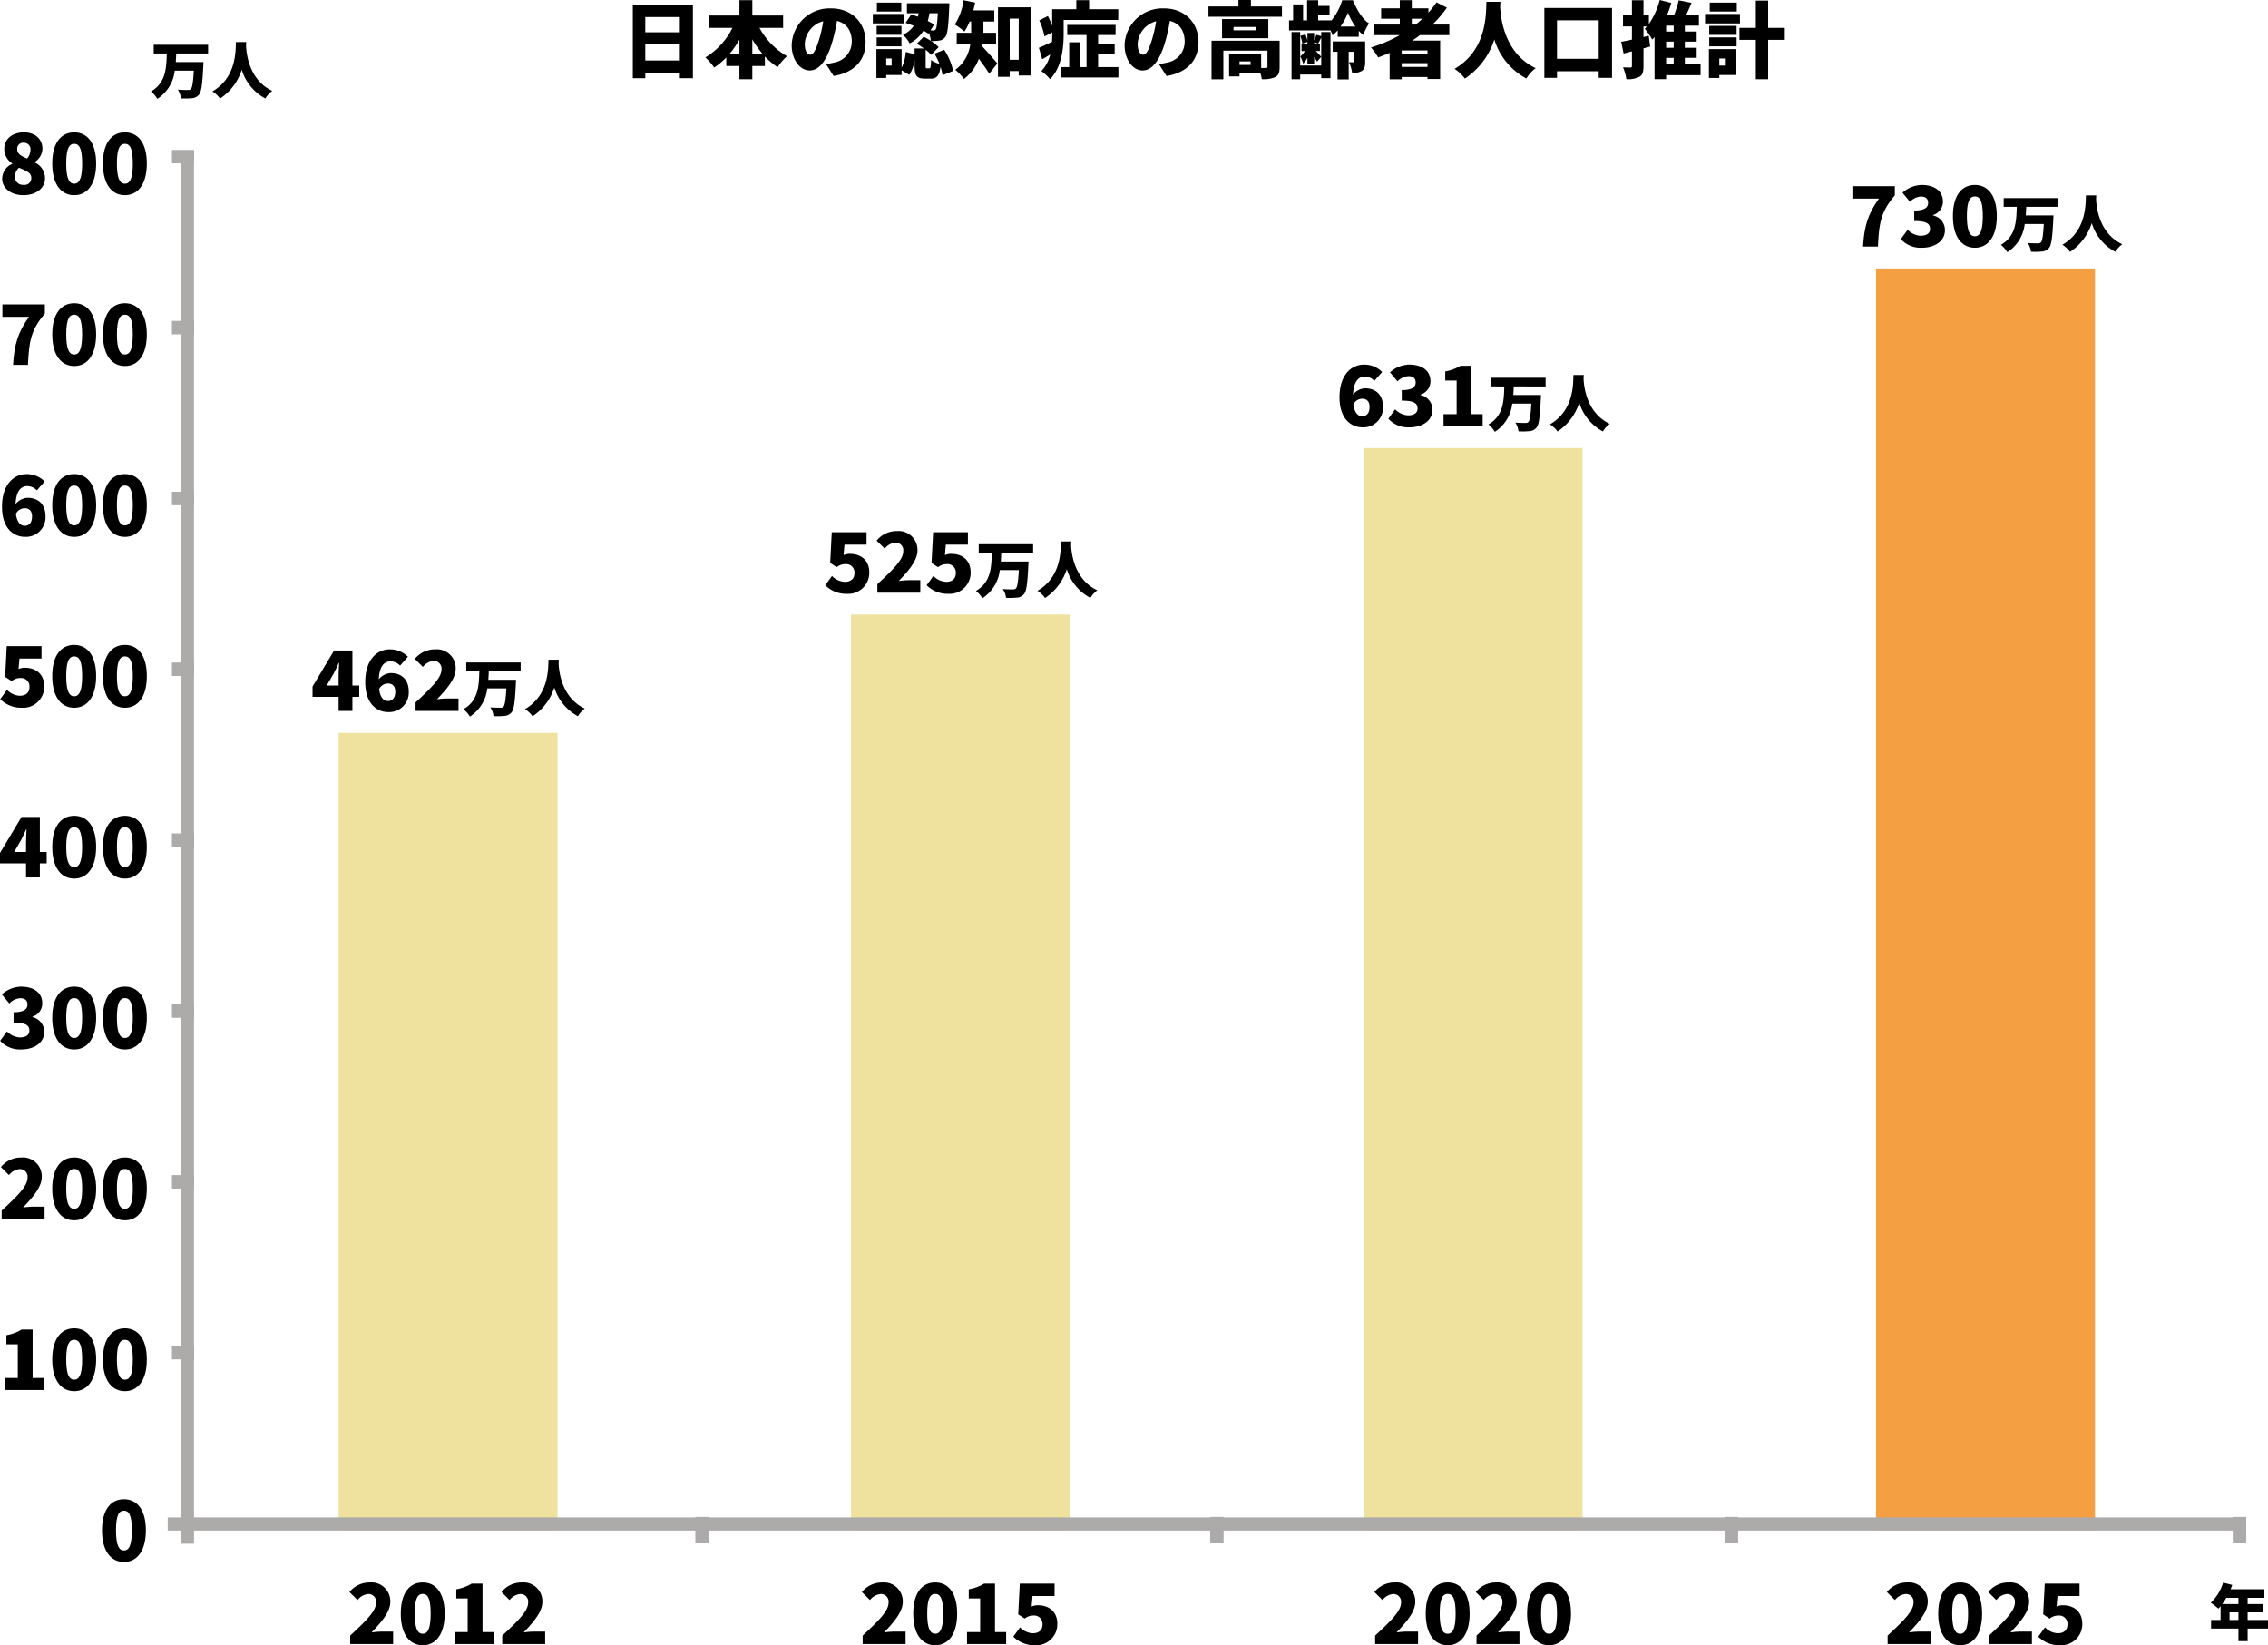 <svg xmlns="http://www.w3.org/2000/svg" width="517.791" height="375.549" viewBox="0 0 517.791 375.549">
  <g id="表" transform="translate(-221.705 -3212.041)">
    <g id="グループ_3658" data-name="グループ 3658">
      <g id="長方形_1993" data-name="長方形 1993" transform="translate(380.5 3558.324)" fill="#acaaaa" stroke="#acaaaa" stroke-width="1">
        <rect width="3" height="6" stroke="none"/>
        <rect x="0.5" y="0.5" width="2" height="5" fill="none"/>
      </g>
      <g id="長方形_1994" data-name="長方形 1994" transform="translate(498 3558.324)" fill="#acaaaa" stroke="#acaaaa" stroke-width="1">
        <rect width="3" height="6" stroke="none"/>
        <rect x="0.5" y="0.5" width="2" height="5" fill="none"/>
      </g>
      <g id="長方形_1995" data-name="長方形 1995" transform="translate(615.5 3558.324)" fill="#acaaaa" stroke="#acaaaa" stroke-width="1">
        <rect width="3" height="6" stroke="none"/>
        <rect x="0.5" y="0.5" width="2" height="5" fill="none"/>
      </g>
      <g id="長方形_1996" data-name="長方形 1996" transform="translate(731.5 3558.324)" fill="#acaaaa" stroke="#acaaaa" stroke-width="1">
        <rect width="3" height="6" stroke="none"/>
        <rect x="0.5" y="0.5" width="2" height="5" fill="none"/>
      </g>
      <path id="パス_23014" data-name="パス 23014" d="M-22.344,0h9.8V-2.85h-2.6a20.037,20.037,0,0,0-2.318.19c2.128-2.2,4.275-4.655,4.275-6.954a4.3,4.3,0,0,0-4.636-4.446,5.913,5.913,0,0,0-4.693,2.185l1.843,1.824a3.582,3.582,0,0,1,2.394-1.368,1.745,1.745,0,0,1,1.843,2c0,1.938-2.489,4.294-5.909,7.486ZM-5.776.266c2.983,0,5-2.508,5-7.22,0-4.693-2.014-7.106-5-7.106-3,0-5.016,2.394-5.016,7.106S-8.778.266-5.776.266Zm0-2.622c-1.007,0-1.824-.874-1.824-4.6s.817-4.484,1.824-4.484,1.8.76,1.8,4.484S-4.769-2.356-5.776-2.356ZM.8,0h9.8V-2.85H8a20.037,20.037,0,0,0-2.318.19c2.128-2.2,4.275-4.655,4.275-6.954A4.3,4.3,0,0,0,5.32-14.06,5.913,5.913,0,0,0,.627-11.875L2.47-10.051a3.582,3.582,0,0,1,2.394-1.368,1.745,1.745,0,0,1,1.843,2C6.707-7.486,4.218-5.13.8-1.938ZM16.986.266A4.809,4.809,0,0,0,22.1-4.579c0-2.926-2.014-4.275-4.408-4.275a3.586,3.586,0,0,0-1.463.285l.209-2.394H21.47v-2.831H13.528l-.361,7.011,1.482.969a3.16,3.16,0,0,1,1.995-.7,1.906,1.906,0,0,1,2.071,2.033c0,1.33-.855,2.014-2.223,2.014a4.3,4.3,0,0,1-2.907-1.349L12.046-1.691A6.735,6.735,0,0,0,16.986.266Z" transform="translate(675 3587.324)"/>
      <path id="パス_23013" data-name="パス 23013" d="M-22.344,0h9.8V-2.85h-2.6a20.037,20.037,0,0,0-2.318.19c2.128-2.2,4.275-4.655,4.275-6.954a4.3,4.3,0,0,0-4.636-4.446,5.913,5.913,0,0,0-4.693,2.185l1.843,1.824a3.582,3.582,0,0,1,2.394-1.368,1.745,1.745,0,0,1,1.843,2c0,1.938-2.489,4.294-5.909,7.486ZM-5.776.266c2.983,0,5-2.508,5-7.22,0-4.693-2.014-7.106-5-7.106-3,0-5.016,2.394-5.016,7.106S-8.778.266-5.776.266Zm0-2.622c-1.007,0-1.824-.874-1.824-4.6s.817-4.484,1.824-4.484,1.8.76,1.8,4.484S-4.769-2.356-5.776-2.356ZM.8,0h9.8V-2.85H8a20.037,20.037,0,0,0-2.318.19c2.128-2.2,4.275-4.655,4.275-6.954A4.3,4.3,0,0,0,5.32-14.06,5.913,5.913,0,0,0,.627-11.875L2.47-10.051a3.582,3.582,0,0,1,2.394-1.368,1.745,1.745,0,0,1,1.843,2C6.707-7.486,4.218-5.13.8-1.938ZM17.366.266c2.983,0,5-2.508,5-7.22,0-4.693-2.014-7.106-5-7.106-3,0-5.016,2.394-5.016,7.106S14.364.266,17.366.266Zm0-2.622c-1.007,0-1.824-.874-1.824-4.6s.817-4.484,1.824-4.484,1.805.76,1.805,4.484S18.373-2.356,17.366-2.356Z" transform="translate(558 3587.324)"/>
      <path id="パス_23012" data-name="パス 23012" d="M-22.344,0h9.8V-2.85h-2.6a20.037,20.037,0,0,0-2.318.19c2.128-2.2,4.275-4.655,4.275-6.954a4.3,4.3,0,0,0-4.636-4.446,5.913,5.913,0,0,0-4.693,2.185l1.843,1.824a3.582,3.582,0,0,1,2.394-1.368,1.745,1.745,0,0,1,1.843,2c0,1.938-2.489,4.294-5.909,7.486ZM-5.776.266c2.983,0,5-2.508,5-7.22,0-4.693-2.014-7.106-5-7.106-3,0-5.016,2.394-5.016,7.106S-8.778.266-5.776.266Zm0-2.622c-1.007,0-1.824-.874-1.824-4.6s.817-4.484,1.824-4.484,1.8.76,1.8,4.484S-4.769-2.356-5.776-2.356ZM1.482,0h8.93V-2.736H7.866V-13.794H5.377a9.888,9.888,0,0,1-3.5,1.292v2.09h2.6v7.676h-3Zm15.5.266A4.809,4.809,0,0,0,22.1-4.579c0-2.926-2.014-4.275-4.408-4.275a3.586,3.586,0,0,0-1.463.285l.209-2.394H21.47v-2.831H13.528l-.361,7.011,1.482.969a3.16,3.16,0,0,1,1.995-.7,1.906,1.906,0,0,1,2.071,2.033c0,1.33-.855,2.014-2.223,2.014a4.3,4.3,0,0,1-2.907-1.349L12.046-1.691A6.735,6.735,0,0,0,16.986.266Z" transform="translate(441 3587.324)"/>
      <path id="パス_23011" data-name="パス 23011" d="M-22.344,0h9.8V-2.85h-2.6a20.037,20.037,0,0,0-2.318.19c2.128-2.2,4.275-4.655,4.275-6.954a4.3,4.3,0,0,0-4.636-4.446,5.913,5.913,0,0,0-4.693,2.185l1.843,1.824a3.582,3.582,0,0,1,2.394-1.368,1.745,1.745,0,0,1,1.843,2c0,1.938-2.489,4.294-5.909,7.486ZM-5.776.266c2.983,0,5-2.508,5-7.22,0-4.693-2.014-7.106-5-7.106-3,0-5.016,2.394-5.016,7.106S-8.778.266-5.776.266Zm0-2.622c-1.007,0-1.824-.874-1.824-4.6s.817-4.484,1.824-4.484,1.8.76,1.8,4.484S-4.769-2.356-5.776-2.356ZM1.482,0h8.93V-2.736H7.866V-13.794H5.377a9.888,9.888,0,0,1-3.5,1.292v2.09h2.6v7.676h-3ZM12.369,0h9.8V-2.85h-2.6a20.037,20.037,0,0,0-2.318.19c2.128-2.2,4.275-4.655,4.275-6.954a4.3,4.3,0,0,0-4.636-4.446A5.913,5.913,0,0,0,12.2-11.875l1.843,1.824a3.582,3.582,0,0,1,2.394-1.368,1.745,1.745,0,0,1,1.843,2c0,1.938-2.489,4.294-5.909,7.486Z" transform="translate(324 3587.324)"/>
      <rect id="長方形_2005" data-name="長方形 2005" width="50" height="182" transform="translate(299 3379.324)" fill="#efe29e"/>
      <rect id="長方形_2006" data-name="長方形 2006" width="50" height="209" transform="translate(416 3352.324)" fill="#efe29e"/>
      <rect id="長方形_2007" data-name="長方形 2007" width="50" height="247" transform="translate(533 3314.324)" fill="#efe29e"/>
      <rect id="長方形_2008" data-name="長方形 2008" width="50" height="288" transform="translate(650 3273.324)" fill="#f49f42"/>
      <path id="パス_23010" data-name="パス 23010" d="M-25.942.266a4.809,4.809,0,0,0,5.111-4.845c0-2.926-2.014-4.275-4.408-4.275a3.586,3.586,0,0,0-1.463.285l.209-2.394h5.035v-2.831H-29.4l-.361,7.011,1.482.969a3.16,3.16,0,0,1,1.995-.7,1.906,1.906,0,0,1,2.071,2.033c0,1.33-.855,2.014-2.223,2.014a4.3,4.3,0,0,1-2.907-1.349l-1.539,2.128A6.735,6.735,0,0,0-25.942.266ZM-18.987,0h9.8V-2.85h-2.6a20.037,20.037,0,0,0-2.318.19c2.128-2.2,4.275-4.655,4.275-6.954a4.3,4.3,0,0,0-4.636-4.446,5.913,5.913,0,0,0-4.693,2.185l1.843,1.824a3.582,3.582,0,0,1,2.394-1.368,1.745,1.745,0,0,1,1.843,2c0,1.938-2.489,4.294-5.909,7.486ZM-2.8.266A4.809,4.809,0,0,0,2.311-4.579C2.311-7.505.3-8.854-2.1-8.854a3.586,3.586,0,0,0-1.463.285l.209-2.394H1.684v-2.831H-6.258l-.361,7.011,1.482.969a3.16,3.16,0,0,1,1.995-.7A1.906,1.906,0,0,1-1.071-4.484c0,1.33-.855,2.014-2.223,2.014A4.3,4.3,0,0,1-6.2-3.819L-7.74-1.691A6.735,6.735,0,0,0-2.8.266ZM16.573-9.072V-11.06H4.155v1.988H7.137C7.039-5.8,6.969-2.38,3.511-.392a5.973,5.973,0,0,1,1.47,1.68,8.822,8.822,0,0,0,3.976-6.44h4.354c-.14,2.6-.35,3.906-.686,4.214a.9.9,0,0,1-.672.2c-.434,0-1.358,0-2.3-.084a4.589,4.589,0,0,1,.728,2,16.892,16.892,0,0,0,2.45-.042,2.281,2.281,0,0,0,1.652-.8c.56-.658.8-2.366.994-6.58.028-.252.042-.868.042-.868H9.194c.042-.658.084-1.3.1-1.96Zm6.356-2.618c-.1,1.834.21,8.036-5.362,11.27A6.781,6.781,0,0,1,19.3,1.218a12.375,12.375,0,0,0,4.956-6.58A11.078,11.078,0,0,0,29.649,1.2,5.986,5.986,0,0,1,31.217-.532C26.023-3,25.351-8.75,25.239-10.766q.021-.525.042-.924Z" transform="translate(441 3347.324)"/>
      <path id="パス_23009" data-name="パス 23009" d="M-27.708-5.8l1.615-2.774c.4-.817.779-1.6,1.14-2.394h.076c-.038.893-.114,2.261-.114,3.154V-5.8ZM-24.992,0h3.154V-3.211h1.558V-5.8h-1.558v-8h-4.18l-4.921,8.227v2.356h5.947Zm11.21-6.27c.95,0,1.729.456,1.729,1.881,0,1.52-.76,2.128-1.672,2.128-.855,0-1.729-.608-2.014-2.717A2.294,2.294,0,0,1-13.781-6.27Zm.152,6.536A4.478,4.478,0,0,0-8.974-4.389c0-2.926-1.786-4.256-4.142-4.256a3.818,3.818,0,0,0-2.7,1.425c.133-3.078,1.292-4.1,2.736-4.1a3.106,3.106,0,0,1,2.128.969l1.786-2.014a5.736,5.736,0,0,0-4.142-1.691c-2.907,0-5.6,2.356-5.6,7.448C-18.911-1.71-16.309.266-13.629.266ZM-7.417,0h9.8V-2.85h-2.6a20.037,20.037,0,0,0-2.318.19c2.128-2.2,4.275-4.655,4.275-6.954A4.3,4.3,0,0,0-2.895-14.06a5.913,5.913,0,0,0-4.693,2.185l1.843,1.824a3.582,3.582,0,0,1,2.394-1.368,1.745,1.745,0,0,1,1.843,2C-1.508-7.486-4-5.13-7.417-1.938ZM16.573-9.072V-11.06H4.155v1.988H7.137C7.039-5.8,6.969-2.38,3.511-.392a5.973,5.973,0,0,1,1.47,1.68,8.822,8.822,0,0,0,3.976-6.44h4.354c-.14,2.6-.35,3.906-.686,4.214a.9.9,0,0,1-.672.2c-.434,0-1.358,0-2.3-.084a4.589,4.589,0,0,1,.728,2,16.892,16.892,0,0,0,2.45-.042,2.281,2.281,0,0,0,1.652-.8c.56-.658.8-2.366.994-6.58.028-.252.042-.868.042-.868H9.194c.042-.658.084-1.3.1-1.96Zm6.356-2.618c-.1,1.834.21,8.036-5.362,11.27A6.781,6.781,0,0,1,19.3,1.218a12.375,12.375,0,0,0,4.956-6.58A11.078,11.078,0,0,0,29.649,1.2,5.986,5.986,0,0,1,31.217-.532C26.023-3,25.351-8.75,25.239-10.766q.021-.525.042-.924Z" transform="translate(324 3374.324)"/>
      <path id="パス_23008" data-name="パス 23008" d="M-25.353-6.27c.95,0,1.729.456,1.729,1.881,0,1.52-.76,2.128-1.672,2.128-.855,0-1.729-.608-2.014-2.717A2.294,2.294,0,0,1-25.353-6.27ZM-25.2.266a4.478,4.478,0,0,0,4.655-4.655c0-2.926-1.786-4.256-4.142-4.256a3.818,3.818,0,0,0-2.7,1.425c.133-3.078,1.292-4.1,2.736-4.1a3.106,3.106,0,0,1,2.128.969l1.786-2.014a5.736,5.736,0,0,0-4.142-1.691c-2.907,0-5.6,2.356-5.6,7.448C-30.483-1.71-27.88.266-25.2.266Zm10.716,0c2.812,0,5.225-1.444,5.225-4.028a3.421,3.421,0,0,0-2.717-3.344V-7.2a3.214,3.214,0,0,0,2.261-3.04c0-2.432-1.919-3.819-4.845-3.819a6.762,6.762,0,0,0-4.389,1.767l1.71,2.071a3.705,3.705,0,0,1,2.527-1.2c1.045,0,1.615.513,1.615,1.444,0,1.026-.76,1.748-3.173,1.748v2.394c2.964,0,3.61.684,3.61,1.843,0,.988-.855,1.52-2.166,1.52a4.4,4.4,0,0,1-2.945-1.368L-19.33-1.71A6.067,6.067,0,0,0-14.484.266ZM-6.733,0H2.2V-2.736H-.349V-13.794H-2.838a9.888,9.888,0,0,1-3.5,1.292v2.09h2.6v7.676h-3ZM16.573-9.072V-11.06H4.155v1.988H7.137C7.039-5.8,6.969-2.38,3.511-.392a5.973,5.973,0,0,1,1.47,1.68,8.822,8.822,0,0,0,3.976-6.44h4.354c-.14,2.6-.35,3.906-.686,4.214a.9.9,0,0,1-.672.2c-.434,0-1.358,0-2.3-.084a4.589,4.589,0,0,1,.728,2,16.892,16.892,0,0,0,2.45-.042,2.281,2.281,0,0,0,1.652-.8c.56-.658.8-2.366.994-6.58.028-.252.042-.868.042-.868H9.194c.042-.658.084-1.3.1-1.96Zm6.356-2.618c-.1,1.834.21,8.036-5.362,11.27A6.781,6.781,0,0,1,19.3,1.218a12.375,12.375,0,0,0,4.956-6.58A11.078,11.078,0,0,0,29.649,1.2,5.986,5.986,0,0,1,31.217-.532C26.023-3,25.351-8.75,25.239-10.766q.021-.525.042-.924Z" transform="translate(558 3309.324)"/>
      <path id="パス_23007" data-name="パス 23007" d="M-27.956,0h3.4c.247-5.377.665-7.923,3.857-11.7v-2.09h-9.69v2.831h6.08C-26.892-7.372-27.69-4.5-27.956,0Zm13.471.266c2.812,0,5.225-1.444,5.225-4.028a3.421,3.421,0,0,0-2.717-3.344V-7.2a3.214,3.214,0,0,0,2.261-3.04c0-2.432-1.919-3.819-4.845-3.819a6.762,6.762,0,0,0-4.389,1.767l1.71,2.071a3.705,3.705,0,0,1,2.527-1.2c1.045,0,1.615.513,1.615,1.444,0,1.026-.76,1.748-3.173,1.748v2.394c2.964,0,3.61.684,3.61,1.843,0,.988-.855,1.52-2.166,1.52a4.4,4.4,0,0,1-2.945-1.368L-19.33-1.71A6.067,6.067,0,0,0-14.484.266Zm12.065,0c2.983,0,5-2.508,5-7.22,0-4.693-2.014-7.106-5-7.106-3,0-5.016,2.394-5.016,7.106S-5.422.266-2.42.266Zm0-2.622c-1.007,0-1.824-.874-1.824-4.6s.817-4.484,1.824-4.484,1.8.76,1.8,4.484S-1.413-2.356-2.42-2.356ZM16.573-9.072V-11.06H4.155v1.988H7.137C7.039-5.8,6.969-2.38,3.511-.392a5.973,5.973,0,0,1,1.47,1.68,8.822,8.822,0,0,0,3.976-6.44h4.354c-.14,2.6-.35,3.906-.686,4.214a.9.9,0,0,1-.672.2c-.434,0-1.358,0-2.3-.084a4.589,4.589,0,0,1,.728,2,16.892,16.892,0,0,0,2.45-.042,2.281,2.281,0,0,0,1.652-.8c.56-.658.8-2.366.994-6.58.028-.252.042-.868.042-.868H9.194c.042-.658.084-1.3.1-1.96Zm6.356-2.618c-.1,1.834.21,8.036-5.362,11.27A6.781,6.781,0,0,1,19.3,1.218a12.375,12.375,0,0,0,4.956-6.58A11.078,11.078,0,0,0,29.649,1.2,5.986,5.986,0,0,1,31.217-.532C26.023-3,25.351-8.75,25.239-10.766q.021-.525.042-.924Z" transform="translate(675 3268.324)"/>
    </g>
    <g id="長方形_1997" data-name="長方形 1997" transform="translate(261 3519.324)" fill="#acaaaa" stroke="#acaaaa" stroke-width="1">
      <rect width="5" height="3" stroke="none"/>
      <rect x="0.5" y="0.5" width="4" height="2" fill="none"/>
    </g>
    <g id="長方形_1998" data-name="長方形 1998" transform="translate(261 3480.324)" fill="#acaaaa" stroke="#acaaaa" stroke-width="1">
      <rect width="5" height="3" stroke="none"/>
      <rect x="0.5" y="0.5" width="4" height="2" fill="none"/>
    </g>
    <g id="長方形_1999" data-name="長方形 1999" transform="translate(261 3441.324)" fill="#acaaaa" stroke="#acaaaa" stroke-width="1">
      <rect width="5" height="3" stroke="none"/>
      <rect x="0.5" y="0.5" width="4" height="2" fill="none"/>
    </g>
    <g id="長方形_2000" data-name="長方形 2000" transform="translate(261 3402.324)" fill="#acaaaa" stroke="#acaaaa" stroke-width="1">
      <rect width="5" height="3" stroke="none"/>
      <rect x="0.5" y="0.5" width="4" height="2" fill="none"/>
    </g>
    <g id="長方形_2001" data-name="長方形 2001" transform="translate(261 3363.324)" fill="#acaaaa" stroke="#acaaaa" stroke-width="1">
      <rect width="5" height="3" stroke="none"/>
      <rect x="0.5" y="0.5" width="4" height="2" fill="none"/>
    </g>
    <g id="長方形_2002" data-name="長方形 2002" transform="translate(261 3324.324)" fill="#acaaaa" stroke="#acaaaa" stroke-width="1">
      <rect width="5" height="3" stroke="none"/>
      <rect x="0.5" y="0.5" width="4" height="2" fill="none"/>
    </g>
    <g id="長方形_2003" data-name="長方形 2003" transform="translate(261 3285.324)" fill="#acaaaa" stroke="#acaaaa" stroke-width="1">
      <rect width="5" height="3" stroke="none"/>
      <rect x="0.5" y="0.5" width="4" height="2" fill="none"/>
    </g>
    <g id="長方形_2004" data-name="長方形 2004" transform="translate(261 3246.324)" fill="#acaaaa" stroke="#acaaaa" stroke-width="1">
      <rect width="5" height="3" stroke="none"/>
      <rect x="0.5" y="0.5" width="4" height="2" fill="none"/>
    </g>
    <path id="パス_23006" data-name="パス 23006" d="M.01.266c2.983,0,5-2.508,5-7.22,0-4.693-2.014-7.106-5-7.106-3,0-5.016,2.394-5.016,7.106S-2.993.266.01.266Zm0-2.622c-1.007,0-1.824-.874-1.824-4.6S-1-11.438.01-11.438s1.8.76,1.8,4.484S1.016-2.356.01-2.356Z" transform="translate(250 3568.324)"/>
    <path id="パス_23005" data-name="パス 23005" d="M-33.231,0h8.93V-2.736h-2.546V-13.794h-2.489a9.888,9.888,0,0,1-3.5,1.292v2.09h2.6v7.676h-3Zm15.884.266c2.983,0,5-2.508,5-7.22,0-4.693-2.014-7.106-5-7.106-3,0-5.016,2.394-5.016,7.106S-20.349.266-17.347.266Zm0-2.622c-1.007,0-1.824-.874-1.824-4.6s.817-4.484,1.824-4.484,1.805.76,1.805,4.484S-16.34-2.356-17.347-2.356ZM-5.776.266c2.983,0,5-2.508,5-7.22,0-4.693-2.014-7.106-5-7.106-3,0-5.016,2.394-5.016,7.106S-8.778.266-5.776.266Zm0-2.622c-1.007,0-1.824-.874-1.824-4.6s.817-4.484,1.824-4.484,1.8.76,1.8,4.484S-4.769-2.356-5.776-2.356Z" transform="translate(256 3529.324)"/>
    <path id="パス_23004" data-name="パス 23004" d="M-31.065-5.8l1.615-2.774c.4-.817.779-1.6,1.14-2.394h.076c-.038.893-.114,2.261-.114,3.154V-5.8ZM-28.348,0h3.154V-3.211h1.558V-5.8h-1.558v-8h-4.18L-34.3-5.567v2.356h5.947Zm11,.266c2.983,0,5-2.508,5-7.22,0-4.693-2.014-7.106-5-7.106-3,0-5.016,2.394-5.016,7.106S-20.349.266-17.347.266Zm0-2.622c-1.007,0-1.824-.874-1.824-4.6s.817-4.484,1.824-4.484,1.805.76,1.805,4.484S-16.34-2.356-17.347-2.356ZM-5.776.266c2.983,0,5-2.508,5-7.22,0-4.693-2.014-7.106-5-7.106-3,0-5.016,2.394-5.016,7.106S-8.778.266-5.776.266Zm0-2.622c-1.007,0-1.824-.874-1.824-4.6s.817-4.484,1.824-4.484,1.8.76,1.8,4.484S-4.769-2.356-5.776-2.356Z" transform="translate(256 3412.324)"/>
    <path id="パス_23003" data-name="パス 23003" d="M-31.312,0h3.4c.247-5.377.665-7.923,3.857-11.7v-2.09h-9.69v2.831h6.08C-30.248-7.372-31.046-4.5-31.312,0Zm13.965.266c2.983,0,5-2.508,5-7.22,0-4.693-2.014-7.106-5-7.106-3,0-5.016,2.394-5.016,7.106S-20.349.266-17.347.266Zm0-2.622c-1.007,0-1.824-.874-1.824-4.6s.817-4.484,1.824-4.484,1.805.76,1.805,4.484S-16.34-2.356-17.347-2.356ZM-5.776.266c2.983,0,5-2.508,5-7.22,0-4.693-2.014-7.106-5-7.106-3,0-5.016,2.394-5.016,7.106S-8.778.266-5.776.266Zm0-2.622c-1.007,0-1.824-.874-1.824-4.6s.817-4.484,1.824-4.484,1.8.76,1.8,4.484S-4.769-2.356-5.776-2.356Z" transform="translate(256 3295.324)"/>
    <path id="パス_23002" data-name="パス 23002" d="M-33.915,0h9.8V-2.85h-2.6a20.037,20.037,0,0,0-2.318.19c2.128-2.2,4.275-4.655,4.275-6.954a4.3,4.3,0,0,0-4.636-4.446,5.913,5.913,0,0,0-4.693,2.185l1.843,1.824a3.582,3.582,0,0,1,2.394-1.368,1.745,1.745,0,0,1,1.843,2c0,1.938-2.489,4.294-5.909,7.486Zm16.568.266c2.983,0,5-2.508,5-7.22,0-4.693-2.014-7.106-5-7.106-3,0-5.016,2.394-5.016,7.106S-20.349.266-17.347.266Zm0-2.622c-1.007,0-1.824-.874-1.824-4.6s.817-4.484,1.824-4.484,1.805.76,1.805,4.484S-16.34-2.356-17.347-2.356ZM-5.776.266c2.983,0,5-2.508,5-7.22,0-4.693-2.014-7.106-5-7.106-3,0-5.016,2.394-5.016,7.106S-8.778.266-5.776.266Zm0-2.622c-1.007,0-1.824-.874-1.824-4.6s.817-4.484,1.824-4.484,1.8.76,1.8,4.484S-4.769-2.356-5.776-2.356Z" transform="translate(256 3490.324)"/>
    <path id="パス_23001" data-name="パス 23001" d="M-29.3.266a4.809,4.809,0,0,0,5.111-4.845c0-2.926-2.014-4.275-4.408-4.275a3.586,3.586,0,0,0-1.463.285l.209-2.394h5.035v-2.831h-7.942l-.361,7.011,1.482.969a3.16,3.16,0,0,1,2-.7,1.906,1.906,0,0,1,2.071,2.033c0,1.33-.855,2.014-2.223,2.014A4.3,4.3,0,0,1-32.7-3.819l-1.539,2.128A6.735,6.735,0,0,0-29.3.266Zm11.951,0c2.983,0,5-2.508,5-7.22,0-4.693-2.014-7.106-5-7.106-3,0-5.016,2.394-5.016,7.106S-20.349.266-17.347.266Zm0-2.622c-1.007,0-1.824-.874-1.824-4.6s.817-4.484,1.824-4.484,1.805.76,1.805,4.484S-16.34-2.356-17.347-2.356ZM-5.776.266c2.983,0,5-2.508,5-7.22,0-4.693-2.014-7.106-5-7.106-3,0-5.016,2.394-5.016,7.106S-8.778.266-5.776.266Zm0-2.622c-1.007,0-1.824-.874-1.824-4.6s.817-4.484,1.824-4.484,1.8.76,1.8,4.484S-4.769-2.356-5.776-2.356Z" transform="translate(256 3373.324)"/>
    <path id="パス_23000" data-name="パス 23000" d="M-28.956.266c2.964,0,4.94-1.653,4.94-3.838A3.951,3.951,0,0,0-26.391-7.2V-7.3a3.666,3.666,0,0,0,1.786-2.964c0-2.318-1.691-3.8-4.237-3.8-2.6,0-4.484,1.463-4.484,3.857a3.978,3.978,0,0,0,1.843,3.249v.076A3.77,3.77,0,0,0-33.8-3.515C-33.8-1.273-31.73.266-28.956.266Zm.855-8.36c-1.368-.551-2.261-1.064-2.261-2.109a1.361,1.361,0,0,1,1.444-1.5,1.5,1.5,0,0,1,1.577,1.672A3.089,3.089,0,0,1-28.1-8.094Zm-.779,6a1.855,1.855,0,0,1-2.033-1.824,2.909,2.909,0,0,1,.95-2.071c1.71.722,2.812,1.14,2.812,2.28A1.529,1.529,0,0,1-28.88-2.09ZM-17.347.266c2.983,0,5-2.508,5-7.22,0-4.693-2.014-7.106-5-7.106-3,0-5.016,2.394-5.016,7.106S-20.349.266-17.347.266Zm0-2.622c-1.007,0-1.824-.874-1.824-4.6s.817-4.484,1.824-4.484,1.805.76,1.805,4.484S-16.34-2.356-17.347-2.356ZM-5.776.266c2.983,0,5-2.508,5-7.22,0-4.693-2.014-7.106-5-7.106-3,0-5.016,2.394-5.016,7.106S-8.778.266-5.776.266Zm0-2.622c-1.007,0-1.824-.874-1.824-4.6s.817-4.484,1.824-4.484,1.8.76,1.8,4.484S-4.769-2.356-5.776-2.356Z" transform="translate(256 3256.324)"/>
    <path id="パス_22999" data-name="パス 22999" d="M-14.784-9.072V-11.06H-27.2v1.988h2.982c-.1,3.276-.168,6.692-3.626,8.68a5.973,5.973,0,0,1,1.47,1.68A8.822,8.822,0,0,0-22.4-5.152h4.354c-.14,2.6-.35,3.906-.686,4.214a.9.9,0,0,1-.672.2c-.434,0-1.358,0-2.3-.084a4.589,4.589,0,0,1,.728,2,16.892,16.892,0,0,0,2.45-.042,2.281,2.281,0,0,0,1.652-.8c.56-.658.8-2.366.994-6.58.028-.252.042-.868.042-.868h-6.328c.042-.658.084-1.3.1-1.96Zm6.356-2.618c-.1,1.834.21,8.036-5.362,11.27a6.781,6.781,0,0,1,1.736,1.638A12.375,12.375,0,0,0-7.1-5.362,11.078,11.078,0,0,0-1.708,1.2,5.986,5.986,0,0,1-.14-.532C-5.334-3-6.006-8.75-6.118-10.766q.021-.525.042-.924Z" transform="translate(284 3233.324)"/>
    <path id="パス_22998" data-name="パス 22998" d="M4.718-3.5V-5.236h2.03V-3.5Zm2.03-5.054v1.428H3.038a14,14,0,0,0,.938-1.428ZM13.5-3.5H8.848V-5.236h3.486v-1.89H8.848V-8.554H12.67v-1.96H4.956c.14-.322.266-.658.378-.98l-2.086-.532A10.5,10.5,0,0,1,.42-7.42,14.02,14.02,0,0,1,2.17-6.09c.168-.168.336-.364.5-.56V-3.5H.5v1.96H6.748V1.33h2.1V-1.54H13.5Z" transform="translate(726 3585.324)"/>
    <path id="パス_22997" data-name="パス 22997" d="M-29.412.266c2.812,0,5.225-1.444,5.225-4.028A3.421,3.421,0,0,0-26.9-7.106V-7.2a3.214,3.214,0,0,0,2.261-3.04c0-2.432-1.919-3.819-4.845-3.819a6.762,6.762,0,0,0-4.389,1.767l1.71,2.071a3.705,3.705,0,0,1,2.527-1.2c1.045,0,1.615.513,1.615,1.444,0,1.026-.76,1.748-3.173,1.748v2.394c2.964,0,3.61.684,3.61,1.843,0,.988-.855,1.52-2.166,1.52A4.4,4.4,0,0,1-32.7-3.838L-34.257-1.71A6.067,6.067,0,0,0-29.412.266Zm12.065,0c2.983,0,5-2.508,5-7.22,0-4.693-2.014-7.106-5-7.106-3,0-5.016,2.394-5.016,7.106S-20.349.266-17.347.266Zm0-2.622c-1.007,0-1.824-.874-1.824-4.6s.817-4.484,1.824-4.484,1.805.76,1.805,4.484S-16.34-2.356-17.347-2.356ZM-5.776.266c2.983,0,5-2.508,5-7.22,0-4.693-2.014-7.106-5-7.106-3,0-5.016,2.394-5.016,7.106S-8.778.266-5.776.266Zm0-2.622c-1.007,0-1.824-.874-1.824-4.6s.817-4.484,1.824-4.484,1.8.76,1.8,4.484S-4.769-2.356-5.776-2.356Z" transform="translate(256 3451.324)"/>
    <path id="パス_22996" data-name="パス 22996" d="M-28.709-6.27c.95,0,1.729.456,1.729,1.881,0,1.52-.76,2.128-1.672,2.128-.855,0-1.729-.608-2.014-2.717A2.294,2.294,0,0,1-28.709-6.27Zm.152,6.536A4.478,4.478,0,0,0-23.9-4.389c0-2.926-1.786-4.256-4.142-4.256a3.818,3.818,0,0,0-2.7,1.425c.133-3.078,1.292-4.1,2.736-4.1a3.106,3.106,0,0,1,2.128.969l1.786-2.014a5.736,5.736,0,0,0-4.142-1.691c-2.907,0-5.6,2.356-5.6,7.448C-33.839-1.71-31.236.266-28.557.266Zm11.21,0c2.983,0,5-2.508,5-7.22,0-4.693-2.014-7.106-5-7.106-3,0-5.016,2.394-5.016,7.106S-20.349.266-17.347.266Zm0-2.622c-1.007,0-1.824-.874-1.824-4.6s.817-4.484,1.824-4.484,1.805.76,1.805,4.484S-16.34-2.356-17.347-2.356ZM-5.776.266c2.983,0,5-2.508,5-7.22,0-4.693-2.014-7.106-5-7.106-3,0-5.016,2.394-5.016,7.106S-8.778.266-5.776.266Zm0-2.622c-1.007,0-1.824-.874-1.824-4.6s.817-4.484,1.824-4.484,1.8.76,1.8,4.484S-4.769-2.356-5.776-2.356Z" transform="translate(256 3334.324)"/>
    <path id="パス_22995" data-name="パス 22995" d="M5.529-2.47v-3.7h7.885v3.7Zm7.885-9.918v3.477H5.529v-3.477ZM2.679-15.181V1.577h2.85V.323h7.885V1.577H16.4V-15.181ZM29.963-4.028V-7.3a21.4,21.4,0,0,0,2.3,3.268Zm-5.168,0a21.848,21.848,0,0,0,2.223-3.211v3.211Zm12.2-5.89V-12.73h-7.03v-3.515H27.018v3.515H20.045v2.812h5.377a16.342,16.342,0,0,1-6.175,6.745,15.455,15.455,0,0,1,2.014,2.3,15.8,15.8,0,0,0,2.755-2.3v1.957h3V1.8h2.945V-1.216h2.869V-3.4A16.048,16.048,0,0,0,35.739-.95a12.384,12.384,0,0,1,2.147-2.508A16.584,16.584,0,0,1,31.6-9.918ZM55.822-6.707c0-4.313-3.059-7.657-7.9-7.657A8.666,8.666,0,0,0,38.95-6c0,3.249,1.786,5.8,4.142,5.8,2.242,0,3.952-2.546,5.073-6.346a37.813,37.813,0,0,0,1.121-4.959C51.471-11,52.668-9.253,52.668-6.8A4.812,4.812,0,0,1,48.64-2.014a14.458,14.458,0,0,1-1.862.342l1.748,2.736C53.466.228,55.822-2.7,55.822-6.707Zm-13.889.4a5.665,5.665,0,0,1,4.218-5.13,28.2,28.2,0,0,1-.969,4.275C44.5-4.959,43.928-3.8,43.168-3.8,42.5-3.8,41.933-4.655,41.933-6.308Zm22.04-9.386H58.406v2.052h5.567Zm.532,2.6h-7.03v2.147H64.5Zm-.494,2.717H58.349v2.052h5.662ZM58.349-5.7h5.662V-7.752H58.349Zm3.42,4.389H60.534V-2.926h1.235ZM72.314-13.262c-.133,2.413-.285,3.4-.494,3.686a.553.553,0,0,1-.551.247c-.171,0-.38,0-.627-.019l.836-1.349c-.418-.247-.912-.513-1.463-.8a13.273,13.273,0,0,0,.4-1.767ZM75.81-.095a14.389,14.389,0,0,0-2.033-4.826l-2.223.893A15.373,15.373,0,0,1,72.675-1.71a5.872,5.872,0,0,1-1.9-.874c-.057,1.672-.133,1.9-.418,1.9h-.532c-.266,0-.285-.057-.285-.627v-3.61a8.56,8.56,0,0,1,1.254,1.159L72.5-5.529a9.984,9.984,0,0,0-1.729-1.387,10.435,10.435,0,0,0,1.9-.114,1.913,1.913,0,0,0,1.349-.817c.513-.646.722-2.489.893-6.726.038-.3.038-.969.038-.969h-9.69v2.28h2.679c-.057.266-.114.532-.19.8-.513-.19-1.026-.361-1.52-.494l-1.273,1.9c.589.19,1.235.418,1.862.684a6.27,6.27,0,0,1-2.47,2.033,6.689,6.689,0,0,1,1.539,1.957,8.126,8.126,0,0,0,3.154-2.907c.418.247.8.475,1.121.7L70.3-8.8a7.335,7.335,0,0,1,.4,1.824,15.63,15.63,0,0,0-1.615-.912l-1.577,1.6a15.928,15.928,0,0,1,1.634,1.064H67.013v1.33L65-4.427a9.789,9.789,0,0,1-.95,3.61V-5.073H58.292V1.52h2.242V.836h3.515V-.247L65.8.8a7.879,7.879,0,0,0,1.216-3.439v1.368c0,2.185.4,2.945,2.356,2.945h1.273c1.349,0,2-.57,2.28-2.679A9.552,9.552,0,0,1,73.4.893Zm9.8-6.1V-8.8H82.726v-2.565H85.2v-2.546H80.408c.171-.589.3-1.2.418-1.786l-2.641-.532a13.676,13.676,0,0,1-1.995,5.548,17.189,17.189,0,0,1,2.2,1.6,13.373,13.373,0,0,0,1.178-2.28h.361V-8.8H76.627v2.6h3.1A8.509,8.509,0,0,1,76.3-.342a10.839,10.839,0,0,1,1.976,2.09,10.034,10.034,0,0,0,3.4-4.617c.855,1.121,1.767,2.413,2.375,3.4L85.918-1.8c-.494-.608-2.47-2.869-3.477-3.9a3.845,3.845,0,0,0,.076-.494ZM88.73-2.641v-9.386h2.052v9.386Zm-2.679-11.97V1.254H88.73V-.057h2.052V.95h2.812V-14.611Zm14.991,2.888h12.464v-2.451h-6.65v-2.071H103.93v2.071H98.42v3.781a21.22,21.22,0,0,0-.969-2.223l-1.976.988a16.727,16.727,0,0,1,1.2,3.667l1.748-.95v.418c0,.551,0,1.14-.038,1.748-1.14.551-2.2,1.064-3,1.368l.76,2.622c.608-.342,1.216-.722,1.824-1.083A8.075,8.075,0,0,1,95.95-.057a10.076,10.076,0,0,1,1.976,1.843c2.66-2.6,3.116-7.163,3.116-10.26ZM108.908-.969V-3.857h3.781v-2.3h-3.781V-8.284h3.99V-10.6H101.859v2.318h4.408V-.969H104.8V-6.631h-2.489V-.969h-1.786V1.406h13.015V-.969Zm22.914-5.738c0-4.313-3.059-7.657-7.9-7.657A8.666,8.666,0,0,0,114.95-6c0,3.249,1.786,5.8,4.142,5.8,2.242,0,3.952-2.546,5.073-6.346a37.813,37.813,0,0,0,1.121-4.959c2.185.513,3.382,2.261,3.382,4.712a4.812,4.812,0,0,1-4.028,4.788,14.458,14.458,0,0,1-1.862.342l1.748,2.736C129.466.228,131.822-2.7,131.822-6.707Zm-13.889.4a5.665,5.665,0,0,1,4.218-5.13,28.2,28.2,0,0,1-.969,4.275c-.684,2.2-1.254,3.363-2.014,3.363C118.5-3.8,117.933-4.655,117.933-6.308Zm25.783,4.845h-2.527v-.8h2.527Zm6.631-5.529H134.8V1.824h2.7V-4.731h10.07v3.686c0,.209-.1.266-.342.266a10.2,10.2,0,0,1-1.1,0V-4.066h-7.315V1.159h2.375V.342h4.731a8.009,8.009,0,0,1,.361,1.444,6.581,6.581,0,0,0,3.04-.456c.8-.4,1.026-1.121,1.026-2.318ZM144.97-9.367h-5.149v-.76h5.149Zm2.793-2.546H137.2v4.351h10.564ZM143.792-14.8v-1.482h-2.85V-14.8H134.1v2.337h16.777V-14.8Zm16.055,6.764-1.121-.3a9.319,9.319,0,0,1-.494,1.292v-1.71h-1.539v1.748a6.971,6.971,0,0,0-.475-1.425l-1.14.342a8.665,8.665,0,0,1,.456,1.767l1.159-.38v.551h-1.349v1.52h.76a4.4,4.4,0,0,1-1.026,1.216,9.3,9.3,0,0,1,.646,1.653,4.911,4.911,0,0,0,.969-1.33v1.52h1.539V-3.306c.266.418.532.836.665,1.1l.95-1.121c-.19-.209-.779-.855-1.235-1.311h.931v-1.52h-1.311v-.456l.912.266c.209-.361.437-.836.7-1.349V-1.33H155.04V-8.968h-1.976V1.8h1.976V.722h4.807v.836h2.109V-8.968h-2.109Zm4.408-2.185a15.141,15.141,0,0,0,1.691-3.154,15.575,15.575,0,0,0,1.691,3.154Zm-.646,2.337h4.807V-9.253a7.786,7.786,0,0,0,1.007.95,16.347,16.347,0,0,1,1.33-2.641c-1.5-.912-2.831-3.23-3.667-5.282h-2.451a13.8,13.8,0,0,1-2.432,4.6h-3.059v-1.159h2.6v-2.147h-2.6v-1.292h-2.527v4.6h-.912v-3.648h-2.28v3.648h-.931v2.28h9.481a9.962,9.962,0,0,1,.456,1.121,7.389,7.389,0,0,0,1.178-1.14Zm6.27,1.064h-7.41v2.356h1.1V1.843h2.546V-4.465h1.273V-2.28c0,.152-.057.209-.209.209s-.627,0-1.007-.019A8.47,8.47,0,0,1,166.9.361a3.934,3.934,0,0,0,2.223-.456c.627-.418.76-1.1.76-2.128Zm10.64-5.187h2.432c-.494.456-1.007.912-1.558,1.33h-.874Zm3.591,8.094h-5.89v-.855h5.89Zm-5.89,2.907v-.855h5.89v.855Zm10.868-7.258v-2.413h-3.857a25.515,25.515,0,0,0,3.306-3.857l-2.375-1.216a19.7,19.7,0,0,1-1.843,2.356v-.988h-3.8v-1.862h-2.736v1.862h-4.256v2.375h4.256v1.33h-5.89v2.413h5.89a32.17,32.17,0,0,1-6.574,2.812,16.3,16.3,0,0,1,1.634,2.28c.874-.323,1.767-.665,2.622-1.045V1.824h2.755V1.292h5.89v.456H187V-7.011h-6.384c.608-.4,1.216-.817,1.786-1.254Zm8.474-7.6c-.133,2.489.285,10.906-7.277,15.295a9.2,9.2,0,0,1,2.356,2.223,16.794,16.794,0,0,0,6.726-8.93,15.035,15.035,0,0,0,7.315,8.911A8.124,8.124,0,0,1,208.81-.722c-7.049-3.344-7.961-11.153-8.113-13.889q.028-.713.057-1.254Zm16.112,13v-8.778h9.519v8.778Zm-2.888-11.59V1.482h2.888v-1.5h9.519v1.5h3.04V-14.459Zm27.8,11.381h1.729v1.463h-1.729Zm1.729-6h-1.729v-1.349h1.729Zm0,3.7h-1.729V-6.783h1.729Zm6.137,3.762h-3.591V-3.078h2.7v-2.3h-2.7V-6.783h2.7v-2.3h-2.7v-1.349h3.211v-2.413h-2.907c.4-.874.836-1.843,1.216-2.793l-2.926-.57a26.027,26.027,0,0,1-1.045,3.363h-1.615a25.3,25.3,0,0,0,.969-2.774l-2.641-.665a17.15,17.15,0,0,1-2.47,5.472v-1.957h-1.235v-3.458h-2.641v3.458h-2.033v2.527h2.033v3c-.912.209-1.748.38-2.451.494l.551,2.679,1.9-.494v3.325c0,.266-.1.361-.342.361s-1.007,0-1.691-.038a10.48,10.48,0,0,1,.76,2.7,5.615,5.615,0,0,0,3.021-.551c.7-.437.893-1.159.893-2.451V-5.244c.513-.133,1.026-.285,1.52-.418l-.323-2.451-1.2.285v-2.413h.779a6.326,6.326,0,0,1-.475.532,19.273,19.273,0,0,1,1.71,2.47c.171-.19.342-.38.513-.589V1.786h2.641V.874h7.866Zm8.265-14.079h-6.175v2.052h6.175Zm.722,2.6h-7.961v2.147h7.961Zm-3.23,10.165v1.615h-1.482V-2.926Zm2.413-2.147h-6.27V1.52h2.375V.836h3.9ZM248.425-5.7h6.251V-7.752h-6.251Zm0-2.622h6.251v-2.052h-6.251Zm17.252-1.6h-3.8V-16.15h-2.812v6.232h-3.743v2.736h3.743V1.8h2.812V-7.182h3.8Z" transform="translate(363.5 3228.324)"/>
    <rect id="長方形_1992" data-name="長方形 1992" width="3" height="318" transform="translate(263 3246.424)" fill="#adaaaa"/>
    <rect id="長方形_1991" data-name="長方形 1991" width="473" height="3" transform="translate(260 3558.424)" fill="#adaaaa"/>
  </g>
</svg>
